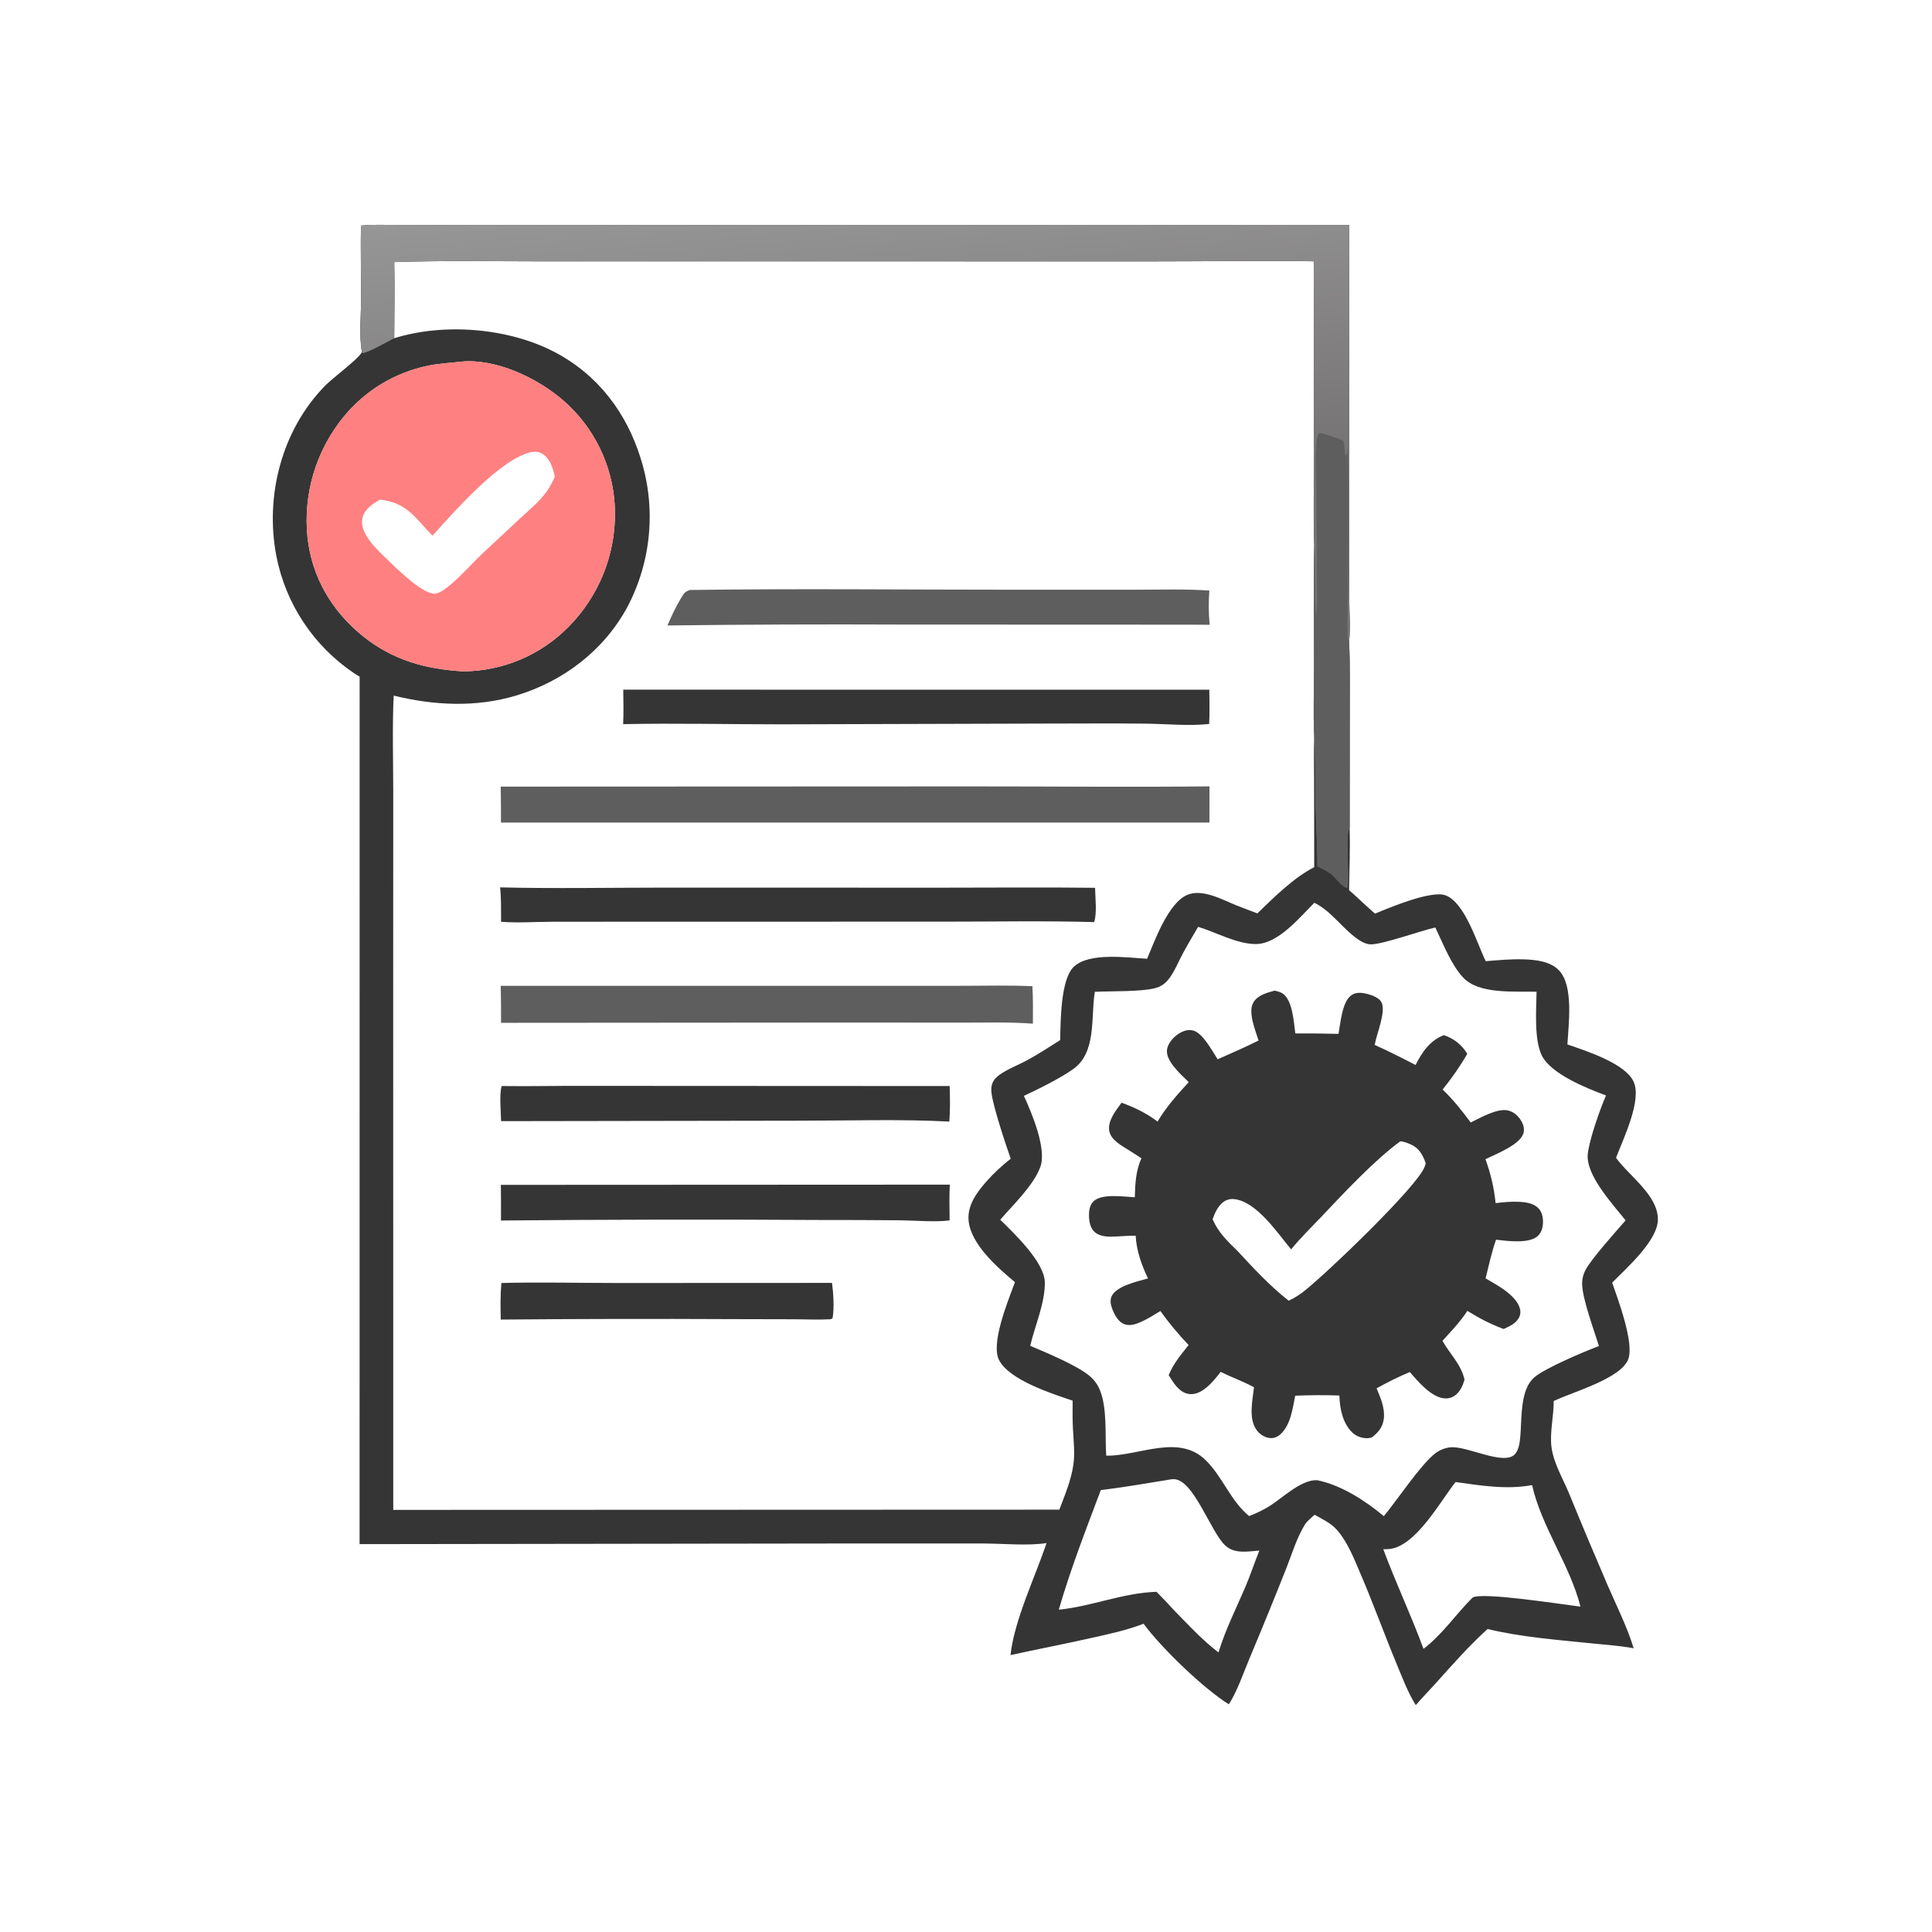 <svg xmlns="http://www.w3.org/2000/svg" width="1024" height="1024" viewBox="0 0 1024 1024" fill="none"><path d="M191.36 119.551C197.67 118.898 204.238 119.247 210.594 119.25L243.646 119.33L338.56 119.32L590.458 119.341L683.546 119.221C694.034 119.171 704.582 119.441 715.058 119.224L715.034 272.05L715.128 317.836C715.156 324.92 715.854 332.872 715.04 339.862C715.596 353.416 715.35 367.066 715.358 380.632L715.316 438.682C715.674 449.646 715.226 460.8 715.03 471.774C719.686 475.864 724.09 480.208 728.802 484.244C736.588 481.01 758.496 471.81 766.07 474.516C776.472 478.234 782.884 500.156 787.47 509.446C794.25 508.9 800.892 508.258 807.714 508.478C814.152 508.684 822.058 509.538 826.596 514.636C834.112 523.078 831.322 543.064 830.756 553.594C831.052 553.69 831.352 553.78 831.646 553.882C841.242 557.194 861.376 563.708 865.816 573.244C870.412 583.112 860.31 603.672 856.532 613.666C863.378 623.248 878.848 633.472 878.708 646.428C878.586 657.624 862.136 672.052 854.486 679.832C857.614 688.79 866.208 711.8 863.028 720.35C859.156 730.758 833.556 737.702 823.488 742.584C823.564 750.48 821.304 759.402 822.328 767.074C823.464 775.57 828.398 783.728 831.644 791.552C838.269 807.756 845.044 823.898 851.966 839.978C856.754 851.04 862.362 862.088 865.884 873.624C858.824 872.278 851.422 871.818 844.268 871.08C825.698 869.16 806.606 867.78 788.426 863.414C778.65 872.306 770.232 881.836 761.444 891.65C757.794 895.726 753.938 899.606 750.386 903.77C746.182 896.98 743.2 889.04 740.146 881.674C733.552 865.768 727.724 849.552 720.928 833.732C717.572 825.92 714.094 816.898 708.298 810.552C705.226 807.188 700.706 805.082 696.768 802.866C694.956 804.494 692.728 806.222 691.458 808.316C687.264 815.234 684.692 823.802 681.728 831.338C675.4 847.292 668.912 863.182 662.262 879.006C658.946 886.91 655.902 896.084 651.32 903.324C637.938 895.012 615.496 873.402 606.122 860.612C597.47 863.99 587.888 866.042 578.84 868.076C564.462 871.306 549.98 874.076 535.584 877.232C537.62 858.56 548.68 835.856 554.692 817.836C545.672 819.402 531.168 818.126 521.692 818.09L453.492 818.074L190.59 818.422L190.613 358.618C189.6 358.048 188.61 357.442 187.644 356.798C186.322 355.91 185.023 354.99 183.747 354.038C182.471 353.086 181.219 352.102 179.991 351.088C178.763 350.074 177.561 349.031 176.384 347.958C175.208 346.886 174.058 345.785 172.936 344.656C171.813 343.526 170.719 342.37 169.654 341.188C168.588 340.004 167.552 338.795 166.546 337.562C165.54 336.327 164.564 335.069 163.62 333.788C162.676 332.505 161.764 331.2 160.883 329.874C160.003 328.547 159.156 327.199 158.342 325.83C157.528 324.462 156.748 323.074 156.003 321.668C155.257 320.261 154.546 318.836 153.871 317.394C153.195 315.952 152.555 314.495 151.951 313.022C151.347 311.548 150.78 310.061 150.249 308.56C149.718 307.058 149.225 305.545 148.768 304.02C148.312 302.494 147.893 300.959 147.512 299.414C147.131 297.867 146.788 296.312 146.484 294.75C140.34 262.832 149.293 228.038 172.183 204.56C176.313 200.324 189.104 190.927 191.469 187.174C191.592 186.98 191.705 186.78 191.823 186.582C190.204 177.323 191.393 167.258 191.423 157.86C191.464 145.118 191.007 132.277 191.36 119.551ZM208.946 179.271C235.396 171.024 269.304 173.766 293.8 186.519C316.856 198.521 332.134 218.712 339.71 243.394C340.209 244.992 340.668 246.603 341.086 248.226C341.506 249.847 341.886 251.478 342.224 253.118C342.564 254.759 342.864 256.407 343.122 258.062C343.381 259.716 343.599 261.376 343.776 263.042C343.954 264.708 344.09 266.378 344.186 268.05C344.281 269.722 344.335 271.395 344.348 273.07C344.363 274.746 344.336 276.42 344.266 278.094C344.198 279.767 344.089 281.438 343.938 283.108C343.788 284.776 343.596 286.439 343.364 288.098C343.132 289.756 342.86 291.408 342.548 293.054C342.235 294.7 341.882 296.338 341.488 297.966C341.095 299.594 340.662 301.212 340.19 302.82C339.718 304.426 339.207 306.02 338.656 307.602C338.106 309.184 337.517 310.752 336.89 312.306C336.262 313.859 335.597 315.396 334.894 316.916C334.192 318.437 333.452 319.94 332.676 321.424C320.25 344.622 298.708 361.082 273.632 368.636C252.346 375.048 230.036 373.932 208.656 368.688C207.868 385.754 208.434 403.076 208.426 420.17L208.396 515.188L208.428 800.274L561.476 800.148C564.386 792.48 567.7 784.598 568.892 776.442C569.812 770.142 568.992 763.708 568.68 757.388C568.434 752.398 568.476 747.37 568.518 742.374C557.544 738.662 534.812 731.44 529.468 720.746C525.188 712.178 533.732 690.954 537.008 682.038C537.314 681.211 537.631 680.389 537.96 679.572C528.716 671.852 514.392 659.46 513.36 646.72C512.718 638.792 517.772 631.916 522.754 626.284C526.582 621.956 531.108 617.692 535.698 614.17C533.108 606.732 526.074 585.798 525.454 578.736C525.298 576.95 525.436 575.194 526.23 573.566C527.03 571.928 528.322 570.692 529.792 569.648C534.15 566.552 539.6 564.538 544.318 561.992C550.342 558.738 556.116 554.932 561.902 551.28C562.168 541.602 562.076 519.116 569.13 512.416C577.316 504.642 597.422 507.586 607.982 508.158C612.032 498.594 619.234 478.426 629.41 474.252C637.354 470.992 647.772 476.788 655.068 479.764C658.83 481.296 662.65 482.648 666.44 484.102C675.244 475.596 685.648 465.194 696.562 459.626L696.504 414.118C696.506 406.088 696.256 397.964 696.594 389.944C695.936 377.828 696.516 365.368 696.51 353.22C696.5 331.936 696.306 310.636 696.576 289.354C695.98 272.944 696.484 256.354 696.478 239.92L696.308 138.496C667.262 138.069 638.136 138.568 609.082 138.555L419.25 138.527L289.156 138.538C262.466 138.526 235.638 138.039 208.964 138.908C209.296 152.332 208.984 165.839 208.946 179.271ZM635.034 491.242C632.318 495.89 629.544 500.524 626.98 505.258C624.49 509.854 622.334 515.544 618.968 519.514C617.188 521.612 614.998 523.01 612.338 523.72C604.848 525.714 588.762 525.264 580.288 525.674L580.16 526.502C578.2 539.496 581.08 557.528 569.184 566.362C562.926 571.01 550.058 577.43 542.694 580.83C546.802 589.784 554.872 608.834 551.43 618.416C547.928 628.17 537 638.552 530.15 646.476C537.648 653.832 553.514 668.972 553.762 679.462C554.026 690.48 548.502 702.662 546.038 713.316C554.48 716.898 571.202 723.804 577.73 729.468C578.862 730.437 579.865 731.525 580.738 732.732C581.611 733.94 582.332 735.232 582.898 736.61C586.978 746.38 585.614 760.856 586.306 771.53L587.13 771.532C604.038 771.488 624.694 760.032 638.882 773.78C648.032 782.646 652.026 795.248 662.044 803.556C665.946 802.038 669.592 800.346 673.132 798.098C679.952 793.77 689.714 784.13 698.106 784.54C710.806 787.074 723.562 795.352 733.464 803.59C740.542 795.066 753.144 776.026 760.88 770.176C761.456 769.748 762.058 769.36 762.686 769.014C763.314 768.667 763.962 768.364 764.63 768.104C765.3 767.845 765.983 767.632 766.68 767.464C767.379 767.297 768.085 767.178 768.798 767.106C777.52 766.21 797.382 777.222 803.046 770.618C805.154 768.16 805.542 764.22 805.808 761.112C806.494 753.118 806.014 744.016 808.896 736.484C809.882 733.91 811.386 731.56 813.516 729.782C819.144 725.084 839.854 716.244 847.47 713.434C844.944 705.238 838.776 688.684 838.57 680.786C838.498 678.046 839.098 675.5 840.368 673.074C843.418 667.238 856.574 652.62 861.612 646.818C854.862 638.33 840.36 622.842 841.556 611.6C842.374 603.898 848.09 587.77 851.216 580.628C841.078 576.808 821.694 569.182 817.032 559.096C813.088 550.57 814.25 535.108 814.418 525.638C802.822 525.324 783.896 527.146 775.47 518.08C768.998 511.114 764.864 500.068 760.744 491.592C752.704 493.38 732.916 500.572 726.58 500.524C724.618 500.51 722.57 499.652 720.932 498.632C712.126 493.146 706.156 483.128 696.63 478.49C688.856 486.23 677.402 500.384 665.576 500.366C655.486 500.352 644.638 494.128 635.034 491.242ZM583.438 789.786C575.558 810.762 567.41 831.614 561.19 853.156C578.69 851.444 595.216 844.224 612.978 843.692C616.148 846.864 619.235 850.114 622.24 853.442C629.784 861.156 637.222 869.27 645.828 875.814C649.394 863.992 655.16 852.562 660.02 841.208C662.754 834.822 664.898 828.266 667.48 821.836C661.356 822.288 654.496 823.74 649.516 819.246C641.71 812.202 632.576 783.792 621.984 783.992C621.126 784.008 621.048 784.04 620.282 784.154C608.03 786.146 595.762 788.288 583.438 789.786ZM733.172 821.118C739.76 838.96 747.95 856.076 754.482 873.924C764.416 866.416 771.634 855.562 780.434 846.816C784.868 843.516 828.826 850.524 837.682 851.53C832.014 829.26 816.982 809.24 812.042 787.13C798.598 789.636 784.908 787.4 771.476 785.508C763.448 795.63 750.468 819.506 736.502 820.992C735.4 821.11 734.28 821.112 733.172 821.118ZM244.136 191.75C238.382 192.33 232.464 192.703 226.792 193.843C225.696 194.069 224.606 194.318 223.522 194.591C222.437 194.863 221.358 195.159 220.286 195.479C219.214 195.798 218.15 196.14 217.092 196.505C216.036 196.87 214.988 197.257 213.946 197.667C212.906 198.077 211.875 198.51 210.852 198.964C209.831 199.419 208.82 199.895 207.818 200.394C206.817 200.891 205.826 201.41 204.846 201.952C203.868 202.492 202.901 203.053 201.946 203.636C200.992 204.218 200.049 204.821 199.12 205.444C198.191 206.066 197.276 206.709 196.374 207.372C195.473 208.034 194.586 208.716 193.715 209.416C192.843 210.116 191.986 210.834 191.145 211.572C190.304 212.309 189.479 213.064 188.671 213.838C187.862 214.61 187.071 215.4 186.296 216.208C185.522 217.014 184.765 217.837 184.026 218.676C183.287 219.516 182.566 220.371 181.864 221.242C180.972 222.342 180.108 223.463 179.271 224.606C178.434 225.748 177.625 226.91 176.845 228.092C176.065 229.274 175.314 230.475 174.593 231.694C173.872 232.912 173.181 234.148 172.521 235.402C171.86 236.655 171.231 237.923 170.633 239.206C170.034 240.49 169.468 241.788 168.933 243.1C168.398 244.41 167.896 245.734 167.426 247.07C166.956 248.407 166.519 249.754 166.116 251.112C165.712 252.469 165.341 253.836 165.005 255.212C164.668 256.586 164.365 257.969 164.096 259.36C163.827 260.75 163.592 262.147 163.392 263.55C163.191 264.951 163.025 266.357 162.894 267.768C162.762 269.177 162.665 270.59 162.603 272.006C162.54 273.42 162.513 274.836 162.52 276.252C162.527 277.668 162.569 279.083 162.645 280.498C162.722 281.911 162.833 283.322 162.978 284.732C165.271 306.032 176.066 324.252 192.709 337.458C208.47 349.964 225.502 354.614 245.276 355.832C246.583 355.828 247.888 355.791 249.192 355.722C250.496 355.654 251.798 355.553 253.098 355.42C254.397 355.286 255.692 355.12 256.984 354.922C258.275 354.724 259.56 354.495 260.84 354.234C262.119 353.972 263.391 353.679 264.656 353.354C265.922 353.03 267.178 352.674 268.426 352.288C269.673 351.9 270.91 351.482 272.138 351.034C273.365 350.586 274.58 350.107 275.782 349.598C276.985 349.09 278.174 348.552 279.35 347.984C280.528 347.416 281.69 346.819 282.836 346.194C283.983 345.568 285.114 344.915 286.228 344.234C287.342 343.552 288.438 342.844 289.518 342.108C290.597 341.372 291.657 340.61 292.698 339.822C293.74 339.032 294.761 338.218 295.762 337.38C296.762 336.54 297.742 335.676 298.7 334.79C299.658 333.902 300.593 332.99 301.506 332.056C302.484 331.065 303.436 330.051 304.362 329.014C305.289 327.976 306.19 326.916 307.064 325.834C307.94 324.752 308.788 323.65 309.608 322.526C310.43 321.403 311.222 320.26 311.986 319.098C312.75 317.935 313.486 316.754 314.192 315.556C314.899 314.357 315.576 313.142 316.222 311.91C316.869 310.678 317.485 309.43 318.07 308.168C318.656 306.906 319.21 305.631 319.732 304.342C320.255 303.052 320.746 301.75 321.204 300.436C321.663 299.122 322.089 297.798 322.482 296.464C322.876 295.129 323.236 293.786 323.562 292.434C323.89 291.082 324.184 289.722 324.444 288.356C324.706 286.989 324.933 285.617 325.126 284.24C325.32 282.861 325.478 281.479 325.602 280.094C325.728 278.708 325.819 277.32 325.876 275.93C325.934 274.539 325.956 273.148 325.944 271.758C325.935 270.44 325.893 269.124 325.818 267.81C325.744 266.495 325.636 265.183 325.496 263.874C325.358 262.564 325.186 261.259 324.98 259.958C324.776 258.656 324.54 257.362 324.27 256.074C324.001 254.784 323.7 253.502 323.368 252.228C323.035 250.953 322.671 249.688 322.276 248.432C321.88 247.176 321.454 245.93 320.996 244.696C320.539 243.461 320.052 242.238 319.534 241.028C319.016 239.816 318.468 238.618 317.89 237.436C317.313 236.252 316.706 235.083 316.07 233.93C315.436 232.776 314.772 231.64 314.08 230.52C313.388 229.398 312.669 228.296 311.922 227.212C311.174 226.126 310.401 225.061 309.602 224.016C308.802 222.969 307.977 221.943 307.126 220.938C306.276 219.932 305.4 218.948 304.5 217.986C303.602 217.024 302.679 216.086 301.732 215.17C288.46 202.268 266.53 191.151 247.684 191.483C246.496 191.503 245.314 191.592 244.136 191.75Z" fill="#353535"></path><path d="M265.394 416.918L515.25 416.808C557.174 416.788 599.14 417.25 641.058 416.786L641.028 435.98L265.534 435.976C265.544 429.623 265.498 423.27 265.394 416.918Z" fill="#5F5E5F"></path><path d="M265.07 470.33C293.886 471.026 322.816 470.468 351.648 470.462L500.062 470.488C526.84 470.494 553.634 470.222 580.408 470.556C580.496 475.756 581.5 483.912 579.926 488.726C553.284 487.984 526.498 488.508 499.838 488.498L351.25 488.51L293.09 488.548C284.016 488.56 274.604 489.258 265.584 488.568C265.542 482.502 265.696 476.37 265.07 470.33Z" fill="#353535"></path><path d="M330.342 365.54L640.954 365.546C641.084 371.578 641.162 377.698 640.882 383.724C629.974 384.876 618.418 383.688 607.452 383.554C589.838 383.338 572.204 383.506 554.588 383.506L414.222 383.908C386.29 383.916 358.202 383.228 330.286 383.816C330.552 377.73 330.406 371.63 330.342 365.54Z" fill="#353535"></path><path d="M265.408 522.514L450.03 522.506L510.97 522.5C523.012 522.492 535.176 522.134 547.202 522.722C547.576 529.328 547.482 535.944 547.46 542.558C535.142 541.648 522.638 542.032 510.286 542.016L450.588 541.978L265.564 542.112C265.591 535.579 265.539 529.046 265.408 522.514Z" fill="#5F5E5F"></path><path d="M365.848 312.694C423.454 311.904 481.15 312.572 538.764 312.564L602.254 312.56C615.118 312.562 628.164 312.114 640.996 313.012C640.488 319.114 640.602 325.052 641.124 331.15L629.25 331.09L477.088 331.03C435.981 330.846 394.875 331.006 353.77 331.51C355.786 326.752 358.076 321.826 360.742 317.398C362.256 314.884 362.9 313.41 365.848 312.694Z" fill="#5F5E5F"></path><path d="M265.472 628.002L503.414 627.886C503.08 634.192 503.258 640.522 503.318 646.834C496.156 647.828 484.778 646.89 477.324 646.786C462.87 646.655 448.417 646.596 433.964 646.61C377.818 646.276 321.673 646.37 265.528 646.892C265.565 640.594 265.546 634.298 265.472 628.002Z" fill="#353535"></path><path d="M265.894 575.624C281.18 575.84 296.464 575.436 311.75 575.54L503.336 575.634C503.546 581.834 503.648 588.268 503.166 594.452C476.838 593.104 450.166 594 423.786 593.986L265.582 594.232C265.534 589.176 264.536 580.212 265.894 575.624Z" fill="#353535"></path><path d="M265.746 680.016C286.316 679.486 307.056 680.016 327.642 680.02L440.986 679.97C441.72 685.396 442.216 693.24 441.288 698.668L440.376 699.214C434.086 699.586 427.646 699.27 421.342 699.238L387.998 699.164C347.138 698.962 306.278 699.04 265.418 699.398C265.266 692.914 265.146 686.482 265.746 680.016Z" fill="#353535"></path><path d="M191.359 119.551C197.669 118.898 204.238 119.247 210.594 119.25L243.646 119.33L338.56 119.32L590.458 119.341L683.546 119.221C694.034 119.171 704.582 119.441 715.058 119.224L715.034 272.05L715.128 317.836C715.156 324.92 715.854 332.872 715.04 339.862C715.596 353.416 715.35 367.066 715.358 380.632L715.316 438.682C712.662 441.552 715.692 467.236 713.92 470.7C710.898 469.728 707.922 465.068 705.274 463.074C703.134 461.462 700.648 460.322 698.244 459.166C698.284 447.816 697.494 436.59 697.266 425.262C697.03 413.52 697.324 401.66 696.594 389.944C695.936 377.828 696.516 365.368 696.51 353.22C696.5 331.936 696.306 310.636 696.576 289.354C695.98 272.944 696.484 256.354 696.478 239.92L696.308 138.496C667.262 138.069 638.136 138.568 609.082 138.555L419.25 138.527L289.156 138.538C262.466 138.526 235.638 138.039 208.964 138.908C209.296 152.332 208.984 165.839 208.946 179.271C206.108 180.667 194.28 187.46 192.016 187.144L191.822 186.582C190.204 177.323 191.392 167.258 191.422 157.86C191.463 145.118 191.007 132.277 191.359 119.551Z" fill="url(#paint0_linear_18_3366)"></path><path d="M696.576 289.354C697.526 301.998 696.524 314.754 697.674 327.366C698.252 319.168 697.914 311.152 697.942 302.96C697.99 288.424 697.776 273.844 697.606 259.3C697.518 251.654 697.072 243.794 697.614 236.162C697.766 234.03 697.93 231.144 699.306 229.43C702.086 229.774 709.592 232.366 712.15 233.73C712.452 236.248 712.766 238.758 712.926 241.292L713.348 241.604C714.27 240.034 714.266 238.668 714.352 236.88C715.162 261.894 714.528 287.106 714.518 312.14C714.516 317.768 713.77 334.188 714.484 338.526C714.566 339.022 714.704 339.488 715.04 339.862C715.596 353.416 715.35 367.066 715.358 380.632L715.316 438.682C712.662 441.552 715.692 467.236 713.92 470.7C710.898 469.728 707.922 465.068 705.274 463.074C703.134 461.462 700.648 460.322 698.244 459.166C698.284 447.816 697.494 436.59 697.266 425.262C697.03 413.52 697.324 401.66 696.594 389.944C695.936 377.828 696.516 365.368 696.51 353.22C696.5 331.936 696.306 310.636 696.576 289.354Z" fill="#5F5E5F"></path><path d="M675.54 525.052C676.914 525.346 678.632 525.748 679.802 526.55C685.206 530.256 685.682 541.728 686.546 547.732C694.178 547.693 701.809 547.774 709.44 547.976C710.506 542.3 711.296 531.118 716.134 527.58C718.052 526.178 720.418 526.008 722.696 526.396C725.662 526.9 730.446 528.266 732.088 531.014C734.892 535.704 729.684 547.83 728.754 553.23L728.656 553.84C735.986 557.172 743.142 560.752 750.284 564.468C753.704 557.686 757.948 551.39 765.3 548.656C770.67 550.456 774.72 553.716 777.692 558.524C773.932 565.126 769.374 571.558 764.62 577.486C770.32 582.916 774.812 588.656 779.514 594.934C784.652 592.484 793.552 587.2 799.386 588.594C802.356 589.302 804.76 591.516 806.282 594.094C807.428 596.034 808.138 598.494 807.436 600.714C805.472 606.922 792.708 611.708 787.326 614.386C790.134 622.182 791.85 629.442 792.702 637.688C796.884 637.166 801.156 636.766 805.372 636.998C808.982 637.198 813.244 637.838 815.724 640.758C817.714 643.1 818.054 646.576 817.686 649.518C817.386 651.908 816.462 654.086 814.49 655.558C809.614 659.198 798.78 657.736 792.926 657.072C790.596 663.728 789.086 670.724 787.388 677.564C793.202 680.952 802.134 685.646 805.044 692.058C805.874 693.886 806.146 695.914 805.356 697.808C803.902 701.294 800.186 702.938 796.962 704.4C790.002 701.786 784.004 698.708 777.73 694.786C774.072 700.484 769.05 705.636 764.544 710.674C768.568 717.832 774.308 722.926 776.226 731.198C775.368 734.172 774.35 736.66 772.088 738.854C770.432 740.462 768.264 741.302 765.948 741.196C758.812 740.87 751.576 732.248 747.246 727.2C741.236 729.708 735.314 732.688 729.624 735.848C731.714 740.794 734.068 746.268 733.476 751.756C732.984 756.31 730.69 759.028 727.23 761.796C726.47 762.074 725.766 762.226 724.962 762.262C721.922 762.394 718.852 761.31 716.664 759.184C711.604 754.266 710.068 746.426 709.906 739.648C702.096 739.38 694.288 739.412 686.48 739.746C685.13 746.544 684.032 755.538 678.502 760.332C676.96 761.668 675.12 762.406 673.066 762.192C670.326 761.904 667.804 760.292 666.16 758.12C661.556 752.034 663.862 742.3 664.648 735.27C659.03 732.194 652.75 729.996 646.968 727.138C644.44 730.432 641.698 733.81 638.324 736.278C635.892 738.056 632.92 739.382 629.852 738.792C624.73 737.806 622.002 732.906 619.434 728.882C621.908 722.724 625.91 718.036 630.002 712.912C624.744 707.422 619.43 701.04 615.036 694.86C611.808 696.852 608.478 698.942 605.028 700.522C602.216 701.81 598.688 703.052 595.658 701.744C592.492 700.378 590.52 696.516 589.408 693.458C588.628 691.318 588.226 688.886 589.318 686.778C592.048 681.506 603.15 679.088 608.466 677.604C605.126 670.68 602.286 662.682 601.932 654.956C597.682 654.876 593.462 655.384 589.218 655.44C585.984 655.484 582.144 655.098 579.784 652.614C577.428 650.132 577.04 645.952 577.228 642.708C577.366 640.368 578.062 638.042 579.896 636.472C584.512 632.52 595.73 634.316 601.466 634.572C601.656 627.43 601.996 620.488 604.982 613.896C602.826 612.494 600.66 611.108 598.484 609.736C594.634 607.282 588.794 604.306 587.918 599.38C586.976 594.07 591.496 588.472 594.458 584.466C601.188 586.882 607.82 590.086 613.52 594.446C618.162 586.692 623.978 580.176 630.054 573.556C627.302 570.88 624.406 568.19 622.034 565.162C620.13 562.732 618.036 559.394 618.57 556.156C619.116 552.842 621.844 549.802 624.558 548.006C626.82 546.508 629.458 545.518 632.184 546.136C637.49 547.34 642.506 557.094 645.374 561.442C652.676 558.226 659.928 555.068 667.068 551.494C665.438 546.298 661.46 536.752 664.128 531.67C666.322 527.49 671.354 526.246 675.54 525.052ZM684.33 662.19C677.182 653.668 666.18 636.986 654.338 635.578C651.97 635.296 649.848 635.888 648 637.4C645.36 639.558 643.782 643.11 642.706 646.27C645.782 653.24 650.466 657.77 655.85 662.976C664.548 672.372 672.908 681.45 683.036 689.39C686.092 688 688.63 686.354 691.268 684.284C702.984 675.082 751.364 628.782 755.082 618.416C755.302 617.8 755.492 617.176 755.674 616.546C754.104 612.2 752.258 608.568 747.766 606.576C745.998 605.792 744.15 605.072 742.214 604.902C728.61 614.784 712.088 632.498 700.282 644.984C694.962 650.61 689.206 656.18 684.33 662.19Z" fill="#353535"></path><path d="M244.136 191.75C245.313 191.593 246.496 191.504 247.684 191.484C266.53 191.152 288.46 202.268 301.732 215.17C302.679 216.086 303.601 217.025 304.5 217.986C305.4 218.949 306.275 219.933 307.126 220.938C307.977 221.944 308.802 222.97 309.602 224.016C310.401 225.062 311.174 226.127 311.922 227.212C312.669 228.296 313.388 229.399 314.08 230.52C314.772 231.64 315.435 232.777 316.07 233.93C316.706 235.084 317.313 236.252 317.89 237.436C318.467 238.619 319.015 239.816 319.534 241.028C320.051 242.239 320.539 243.462 320.996 244.696C321.453 245.931 321.88 247.176 322.276 248.432C322.671 249.688 323.035 250.954 323.368 252.228C323.7 253.503 324.001 254.785 324.27 256.074C324.539 257.362 324.776 258.657 324.98 259.958C325.185 261.26 325.357 262.565 325.496 263.874C325.636 265.184 325.743 266.496 325.818 267.81C325.893 269.125 325.935 270.441 325.944 271.758C325.956 273.149 325.933 274.54 325.876 275.93C325.819 277.321 325.727 278.709 325.602 280.094C325.478 281.48 325.319 282.862 325.126 284.24C324.933 285.618 324.705 286.99 324.444 288.356C324.184 289.723 323.89 291.082 323.562 292.434C323.235 293.786 322.875 295.13 322.482 296.464C322.089 297.799 321.663 299.123 321.204 300.436C320.745 301.751 320.255 303.053 319.732 304.342C319.209 305.632 318.655 306.907 318.07 308.168C317.485 309.431 316.869 310.678 316.222 311.91C315.575 313.142 314.899 314.358 314.192 315.556C313.485 316.755 312.75 317.936 311.986 319.098C311.222 320.261 310.429 321.404 309.608 322.526C308.788 323.65 307.94 324.753 307.064 325.834C306.189 326.917 305.289 327.977 304.362 329.014C303.435 330.052 302.483 331.066 301.506 332.056C300.593 332.991 299.657 333.902 298.7 334.79C297.741 335.677 296.762 336.54 295.762 337.38C294.761 338.219 293.739 339.033 292.698 339.822C291.657 340.61 290.597 341.372 289.518 342.108C288.438 342.844 287.341 343.553 286.228 344.234C285.113 344.916 283.983 345.569 282.836 346.194C281.689 346.82 280.527 347.416 279.35 347.984C278.174 348.552 276.985 349.09 275.782 349.598C274.579 350.108 273.365 350.586 272.138 351.034C270.91 351.482 269.673 351.9 268.426 352.288C267.178 352.675 265.921 353.03 264.656 353.354C263.391 353.68 262.119 353.973 260.84 354.234C259.56 354.496 258.275 354.725 256.984 354.922C255.692 355.121 254.397 355.287 253.098 355.42C251.798 355.554 250.496 355.654 249.192 355.722C247.888 355.792 246.583 355.828 245.276 355.832C225.502 354.614 208.47 349.964 192.709 337.458C176.065 324.252 165.271 306.032 162.978 284.732C162.833 283.323 162.722 281.912 162.645 280.498C162.568 279.084 162.527 277.668 162.52 276.252C162.513 274.836 162.54 273.421 162.603 272.006C162.665 270.59 162.762 269.178 162.893 267.768C163.025 266.358 163.191 264.952 163.392 263.55C163.592 262.148 163.827 260.751 164.096 259.36C164.365 257.97 164.668 256.587 165.005 255.212C165.341 253.836 165.712 252.47 166.115 251.112C166.519 249.755 166.956 248.408 167.426 247.07C167.896 245.734 168.398 244.411 168.933 243.1C169.467 241.788 170.034 240.49 170.632 239.206C171.231 237.924 171.86 236.656 172.521 235.402C173.181 234.15 173.872 232.914 174.593 231.694C175.314 230.476 176.065 229.275 176.845 228.092C177.625 226.911 178.433 225.749 179.27 224.606C180.107 223.464 180.972 222.342 181.864 221.242C182.566 220.372 183.287 219.516 184.026 218.676C184.765 217.838 185.522 217.015 186.296 216.208C187.071 215.4 187.862 214.61 188.671 213.838C189.479 213.065 190.304 212.31 191.145 211.572C191.986 210.835 192.842 210.116 193.714 209.416C194.586 208.716 195.473 208.035 196.374 207.372C197.276 206.71 198.191 206.067 199.12 205.444C200.049 204.822 200.991 204.219 201.946 203.636C202.901 203.054 203.867 202.492 204.846 201.952C205.826 201.411 206.817 200.892 207.818 200.394C208.819 199.896 209.831 199.419 210.852 198.965C211.875 198.51 212.906 198.078 213.946 197.668C214.987 197.258 216.036 196.87 217.092 196.505C218.149 196.14 219.214 195.798 220.286 195.479C221.358 195.16 222.437 194.864 223.522 194.592C224.606 194.319 225.696 194.07 226.792 193.844C232.464 192.704 238.382 192.331 244.136 191.75ZM229.216 283.9C219.912 274.408 216.104 266.66 201.504 264.774C197.647 266.85 193.414 269.712 192.19 274.19C191.239 277.666 192.515 281.182 194.302 284.156C196.916 288.506 200.714 292.126 204.328 295.642C209.586 300.706 223.594 314.858 230.55 314.678C233.066 314.614 237.114 311.29 239.038 309.682C244.916 304.772 250.042 298.758 255.618 293.482L275.656 274.77C280.44 270.32 285.954 265.872 289.748 260.538C291.518 258.05 292.822 255.44 294.076 252.664C293.07 248.252 291.69 243.298 287.684 240.654C285.754 239.382 283.858 239.284 281.624 239.59C265.09 243.208 240.932 271.068 229.216 283.9Z" fill="#FF8080"></path><defs><linearGradient id="paint0_linear_18_3366" x1="462.094" y1="262.205" x2="448.615" y2="98.865" gradientUnits="userSpaceOnUse"><stop stop-color="#757374"></stop><stop offset="1" stop-color="#979696"></stop></linearGradient></defs></svg>